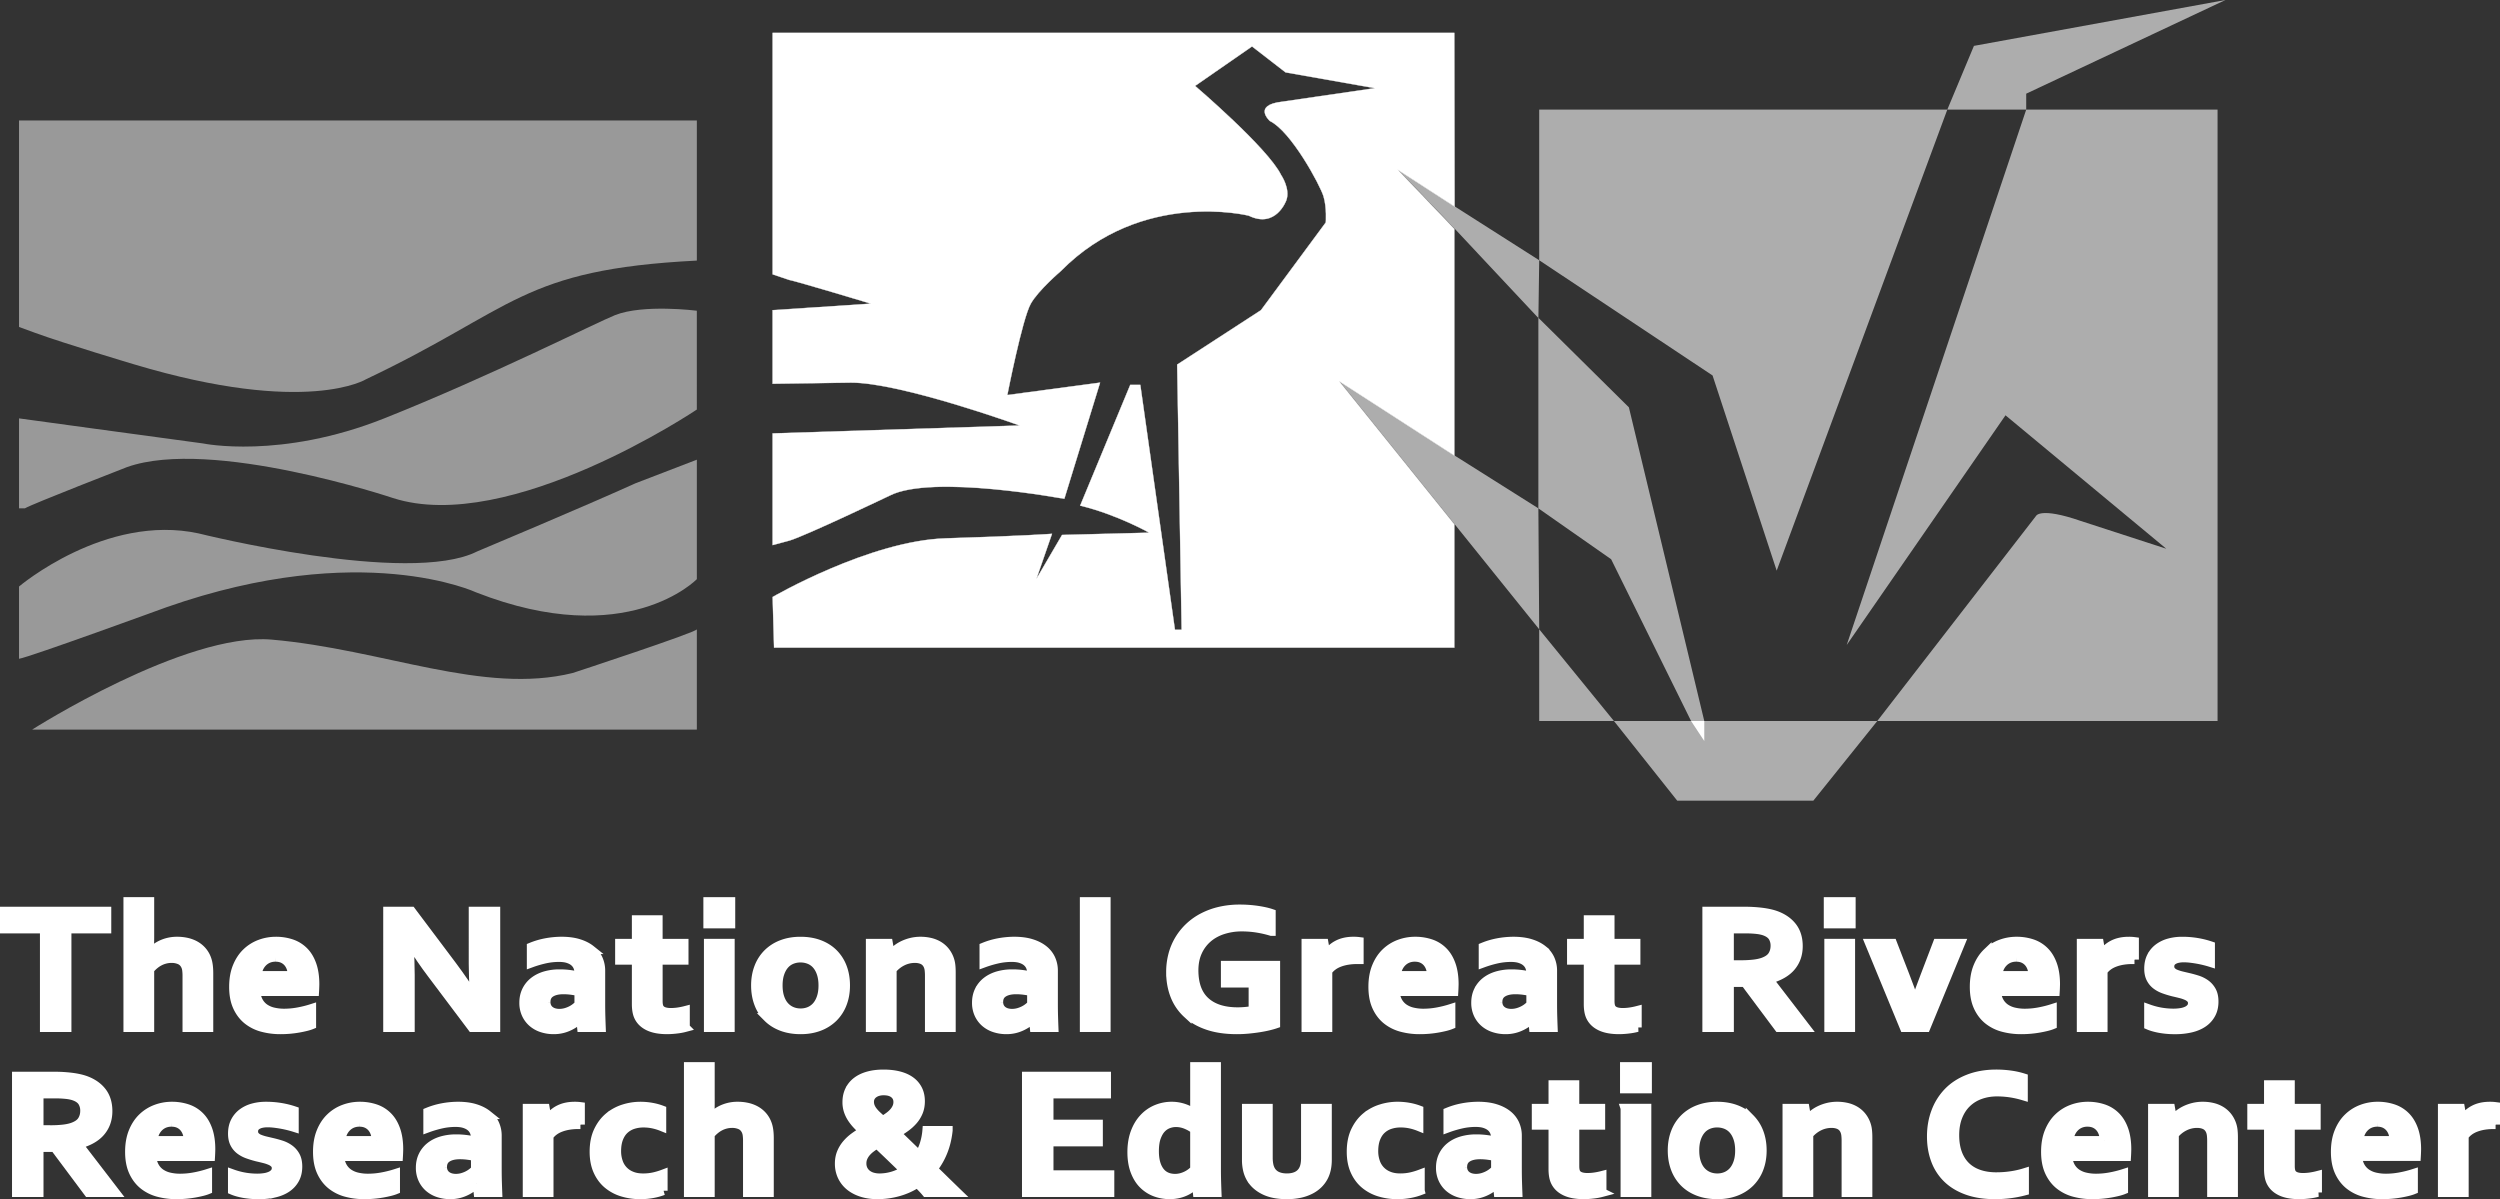 <svg id="Layer_5" data-name="Layer 5" xmlns="http://www.w3.org/2000/svg" viewBox="0 0 7636.62 3663.03"><rect x="0" y="0" width="7636.62" height="3663.03" fill="#333333" stroke="none"/><defs><style>.cls-1,.cls-2,.cls-3,.cls-4,.cls-6{fill:#fff;}.cls-1{opacity:0.5;}.cls-2,.cls-6{stroke:#fff;}.cls-3{opacity:0.6;}.cls-5{fill:#8e9179;stroke:#231f20;}.cls-6{stroke-width:27px;}</style></defs><title>NGRREClogoWhite</title><path class="cls-1" d="M44.61,998.73V368H2115.1V796c-537.7,27.24-555.86,146.92-1009.53,362,0,0-180.26,113.51-709.65-45.11,0,0-215.95-64.42-302.22-96.17C67.4,1007.06,44.61,998.73,44.61,998.73Z" transform="translate(13.5)"/><path class="cls-1" d="M44.61,1278s425.26,58.26,562.24,76.59c0,0,236.5,49.56,553.32-76.59,321.6-128,649.63-293.36,705-315.36,86.48-34.34,249.89-13.51,249.89-13.51V1251s-572.43,385.1-928.15,270.31c0,0-554.79-185.85-812.13-94.61,0,0-290,112.63-312.36,126.14H44.61V1278Z" transform="translate(13.5)"/><path class="cls-1" d="M44.61,1791.62s263.95-224,548.86-162.18c0,0,641.6,160.46,850.37,55.1,0,0,322.55-135.26,483.84-208.27l187.41-72.08V1769.1s-212.72,220.87-673.8,40.55c0,0-349.2-164-946,45.14,0,0-419.45,153.08-450.69,157.59h0V1791.62Z" transform="translate(13.5)"/><path class="cls-1" d="M84.77,2228.62s467.58-298,731.81-274.81c342.13,30,646.48,169.4,919.41,101.92,0,0,379.1-124.44,379.1-133.45v306.35H84.77Z" transform="translate(13.5)"/><path class="cls-2" d="M2346.61,838V100.43h2082.3l0.76,530.47-174-112.82,173.23,181.12v692.37L4076.79,1164l352.11,437.53v376.75H2351l-4.35-154.65s297-172.32,529.11-179.21S3200,1630.62,3200,1630.62l-47.79,137.85,78.51-134.41,266.26-6.89s-98.26-55.46-210.91-82.7L3439,1175.7h30.72l105.82,748.19H3596l-13.65-810.22,256-166.2,198-268s3.41-44.8-6.83-79.27-99-199.12-163.85-230.53c0,0-54.62-48.63,37.55-59l283.33-41.36-273.09-48.25L3811,141.78,3637,262.41s222.62,189.82,262.85,272.26c0,0,29,42.23,15.71,77.61,0,0-31.45,87.13-114.7,46.46,0,0-326.59-81.85-573.49,168.87,0,0-69.12,59-92.17,99.95-26.17,46.52-71.69,279.16-71.69,279.16l283.33-37.91-109.23,355S2834.75,1448,2705,1513.44c0,0-259.43,124.07-307.22,137.85l-51.2,13.79V1323.89L3101,1299.77s-363.44-131.78-515.45-131l-239,3.45V947.46l300.4-19.9s-228.71-68.93-249.19-72.37Z" transform="translate(13.5)"/><polygon class="cls-3" points="4701.73 794.98 4701.73 334.8 5948.34 334.8 5427.13 1743.12 5231.29 1146.94 4701.73 794.98"/><polygon class="cls-3" points="4699.18 1552.85 4699.18 970.75 4975.68 1244.28 5205.98 2202.43 5734.43 2202.43 5539.07 2445.77 5123.3 2445.77 4930.01 2202.43 5165.64 2202.43 4921.45 1708.26 4699.18 1552.85"/><polygon class="cls-3" points="4701.73 1922.27 4701.73 2202.43 4930.01 2202.43 4701.73 1922.27"/><polygon class="cls-3" points="5948.34 334.8 6189.37 334.8 6189.37 286.13 6797.95 0 6029.69 140.13 5948.34 334.8"/><path class="cls-3" d="M6175.87,334.8h584.49V2202.43H5720.93L6206,1575.83s12.05-27.38,135.58,15.21l262.12,85.17L6112.6,1268.61l-485.06,701.58Z" transform="translate(13.5)"/><polyline class="cls-4" points="5165.64 2202.43 5205.98 2202.43 5205.98 2263.52 5165.64 2202.43"/><path class="cls-5" d="M4688.22,1922.27" transform="translate(13.5)"/><polygon class="cls-3" points="4699.27 971.59 4442.29 697.31 4269.06 516.45 4442.3 629.71 4701.73 794.98 4699.27 971.59"/><polygon class="cls-3" points="4701.73 1922.27 4442.29 1599.9 4090.18 1162.37 4442.29 1390.86 4699.18 1552.85 4701.73 1922.27"/><path class="cls-6" d="M191.18,3138.88H122V2837.75H0v-54.49H312.89v54.49H191.18v301.13Z" transform="translate(13.5)"/><path class="cls-6" d="M444,2859q0,19.93-.71,32.82a219.78,219.78,0,0,1-2.4,23.26H442a113,113,0,0,1,14.54-14.88,101.15,101.15,0,0,1,18.92-12.89,110,110,0,0,1,23.44-8.9,113.75,113.75,0,0,1,28.95-3.46,136.7,136.7,0,0,1,26.4,2.53,100.92,100.92,0,0,1,24,7.84,81.24,81.24,0,0,1,20.33,13.82,75.81,75.81,0,0,1,15.39,20.2,83.16,83.16,0,0,1,7.91,22.86q2.54,12.76,2.54,31.1v165.58H557.54V2981.8a137.59,137.59,0,0,0-1.13-19.53,43.26,43.26,0,0,0-4-13.16q-5.93-11.69-16.94-16.48a62.53,62.53,0,0,0-25.13-4.78,80,80,0,0,0-36,8.77q-16.52,8.51-30.36,25v177.28H377.09V2754H444v105Z" transform="translate(13.5)"/><path class="cls-6" d="M855,3094.76a234.81,234.81,0,0,0,40.66-3.72,330.13,330.13,0,0,0,42.92-10.63v50.23q-13,5.32-39.82,10.1a316.4,316.4,0,0,1-55.63,4.78,211.33,211.33,0,0,1-55.21-7,122.63,122.63,0,0,1-45.61-22.72q-19.48-15.68-30.92-40.66T700,3014.5q0-35.08,10.73-61.4t28.8-43.59a119.34,119.34,0,0,1,41.37-25.91A137.47,137.47,0,0,1,829,2875a147.92,147.92,0,0,1,47.87,7.44,96.9,96.9,0,0,1,37.84,23.39q16,15.95,24.85,41.06t8.9,59.4q-0.28,13.29-.85,22.59H768.3q1.41,17.81,8.47,30.43a59.67,59.67,0,0,0,18.5,20.46A78.45,78.45,0,0,0,822,3091.17,144.06,144.06,0,0,0,855,3094.76Zm-26.83-170.63a55.19,55.19,0,0,0-22.59,4.38,52.88,52.88,0,0,0-17.08,12,57.88,57.88,0,0,0-11.44,17.67,81.1,81.1,0,0,0-5.65,21.53H879a70,70,0,0,0-3.25-21.53,51.92,51.92,0,0,0-9.6-17.67,45.06,45.06,0,0,0-15.81-12Q840.87,2924.13,828.17,2924.13Z" transform="translate(13.5)"/><path class="cls-6" d="M1367.45,2948.58q40.66,54.49,66.08,96.75h1.69q-3.39-69.37-3.39-101V2783.27H1501v355.62h-72.57l-123.12-163.72q-32.48-42.52-67.21-98.6h-1.69q3.39,65.38,3.39,101.26v161.06h-69.19V2783.27h72.58Z" transform="translate(13.5)"/><path class="cls-6" d="M1760.07,3111.51h-1.13a125.44,125.44,0,0,1-13.56,11.43,128.5,128.5,0,0,1-18.07,11,109.61,109.61,0,0,1-22.59,8.37,107.68,107.68,0,0,1-26.83,3.19,113.33,113.33,0,0,1-36.43-5.71,83.42,83.42,0,0,1-29.09-16.48,76.46,76.46,0,0,1-19.06-26,81.83,81.83,0,0,1-6.92-34.15q0-20.73,8-37.21A80.07,80.07,0,0,1,1616.9,2998q14.4-11.42,34.45-17.41a154.68,154.68,0,0,1,44.34-6,233.94,233.94,0,0,1,32.76,2.13,242.83,242.83,0,0,1,26.26,5v-10.37a47.79,47.79,0,0,0-3.25-17.41,39,39,0,0,0-10.45-14.88q-7.2-6.51-18.78-10.37t-28.24-3.85a198.36,198.36,0,0,0-40.66,4.25,334.79,334.79,0,0,0-44.05,12.76v-49.17a230.06,230.06,0,0,1,43.77-13,268.14,268.14,0,0,1,48.57-4.78q29.93,0,52.38,6.91t37.56,19a77.38,77.38,0,0,1,22.59,28.57,85.81,85.81,0,0,1,7.48,35.88v97q0,25.51.56,43.85t1.13,32.69H1762.9Zm-5.37-82.39q-9.6-2.12-22-3.85a182.53,182.53,0,0,0-25.13-1.73q-24.57,0-38.83,9.17t-14.26,28a33.83,33.83,0,0,0,3.25,15.28,30.61,30.61,0,0,0,8.75,10.76,38.06,38.06,0,0,0,12.85,6.38,55.42,55.42,0,0,0,15.53,2.13,71,71,0,0,0,19.2-2.53,91.09,91.09,0,0,0,16.66-6.38,81.23,81.23,0,0,0,13.7-8.64,93.1,93.1,0,0,0,10.31-9.3v-39.34Z" transform="translate(13.5)"/><path class="cls-6" d="M2080.12,3138.62a177.83,177.83,0,0,1-27,5,249.53,249.53,0,0,1-29.23,1.86q-34.46,0-56.34-10.5t-30.92-30.17q-6.5-14.08-6.5-38.27V2933.17h-51.11v-51.83h51.11v-72h66.93v72h79.07v51.83H1997.1v125.18q0,14.89,4.8,22.06,8.47,12.23,33.6,12.23a153.54,153.54,0,0,0,23-1.73,207.93,207.93,0,0,0,21.6-4.39v52.09Z" transform="translate(13.5)"/><path class="cls-6" d="M2148.56,2754h70.32v68.31h-70.32V2754Zm1.69,127.31h66.93v257.54h-66.93V2881.34Z" transform="translate(13.5)"/><path class="cls-6" d="M2569.42,3010.24q0,30.3-9.6,55.28a120.23,120.23,0,0,1-27.53,42.79,122.72,122.72,0,0,1-43.35,27.51q-25.42,9.7-56.76,9.7-32.19,0-57.75-9.7t-43.35-27.51a119.54,119.54,0,0,1-27.25-42.79q-9.47-25-9.46-55.28T2304,2955a120.18,120.18,0,0,1,27.53-42.79,122.78,122.78,0,0,1,43.35-27.51q25.42-9.7,56.76-9.7,32.19,0,57.75,9.7t43.35,27.51A119.66,119.66,0,0,1,2560,2955Q2569.42,2979.95,2569.42,3010.24Zm-69.19,0q0-20.46-5.08-36.15T2481,2947.78a57.19,57.19,0,0,0-21.74-15.95,71,71,0,0,0-27.67-5.32,69.24,69.24,0,0,0-27.25,5.32,57.4,57.4,0,0,0-21.6,15.95q-9,10.63-14.12,26.31t-5.08,36.15q0,20.47,5.08,36.15t14.26,26.18a60.49,60.49,0,0,0,21.74,15.95,68.43,68.43,0,0,0,27.53,5.45,67.46,67.46,0,0,0,27.39-5.45,59.58,59.58,0,0,0,21.46-15.95q9-10.5,14.12-26.18T2500.23,3010.24Z" transform="translate(13.5)"/><path class="cls-6" d="M2706.48,2917.22h1.13a96.73,96.73,0,0,1,15-15.68,103.46,103.46,0,0,1,20.61-13.55,126.19,126.19,0,0,1,25.56-9.44,119.47,119.47,0,0,1,29.79-3.59,129.75,129.75,0,0,1,28.95,3.19,89.78,89.78,0,0,1,25.56,10,76.75,76.75,0,0,1,20.47,17.54,82.42,82.42,0,0,1,17.79,43.59q1,9.7,1,22.46v167.18h-66.93V2981.54a160.34,160.34,0,0,0-.85-17.81,49.8,49.8,0,0,0-3.11-13q-5.08-12.22-15.39-17.54t-25-5.32a85.24,85.24,0,0,0-37.42,8.64,95.39,95.39,0,0,0-31.77,25.12v177.28h-66.93V2881.34h55.35Z" transform="translate(13.5)"/><path class="cls-6" d="M3142.87,3111.51h-1.13a125.44,125.44,0,0,1-13.56,11.43,128.5,128.5,0,0,1-18.07,11,109.61,109.61,0,0,1-22.59,8.37,107.68,107.68,0,0,1-26.83,3.19,113.33,113.33,0,0,1-36.43-5.71,83.42,83.42,0,0,1-29.09-16.48,76.46,76.46,0,0,1-19.06-26,81.83,81.83,0,0,1-6.92-34.15q0-20.73,8-37.21A80.07,80.07,0,0,1,2999.7,2998q14.4-11.42,34.45-17.41a154.68,154.68,0,0,1,44.34-6,233.94,233.94,0,0,1,32.76,2.13,242.83,242.83,0,0,1,26.26,5v-10.37a47.79,47.79,0,0,0-3.25-17.41,39,39,0,0,0-10.45-14.88q-7.2-6.51-18.78-10.37t-28.24-3.85a198.36,198.36,0,0,0-40.66,4.25,334.79,334.79,0,0,0-44.05,12.76v-49.17a230.06,230.06,0,0,1,43.77-13,268.14,268.14,0,0,1,48.57-4.78q29.93,0,52.38,6.91t37.56,19a77.38,77.38,0,0,1,22.59,28.57,85.81,85.81,0,0,1,7.48,35.88v97q0,25.51.56,43.85t1.13,32.69h-60.43Zm-5.37-82.39q-9.6-2.12-22-3.85a182.53,182.53,0,0,0-25.13-1.73q-24.57,0-38.83,9.17t-14.26,28a33.83,33.83,0,0,0,3.25,15.28,30.61,30.61,0,0,0,8.75,10.76,38.06,38.06,0,0,0,12.85,6.38,55.42,55.42,0,0,0,15.53,2.13,71,71,0,0,0,19.2-2.53,91.09,91.09,0,0,0,16.66-6.38,81.23,81.23,0,0,0,13.7-8.64,93.1,93.1,0,0,0,10.31-9.3v-39.34Z" transform="translate(13.5)"/><path class="cls-6" d="M3298.57,3138.88V2754h66.93v384.85h-66.93Z" transform="translate(13.5)"/><path class="cls-6" d="M3814.13,3003.07h-84.72v-54.49h153.9V3128q-8.47,2.93-21.6,6.11t-29.37,5.71q-16.24,2.52-33.46,4.12t-34.17,1.59q-50.83,0-88.81-12.89t-63.26-36.28a147.92,147.92,0,0,1-37.84-55.68q-12.57-32.29-12.57-71.36a205.65,205.65,0,0,1,6.64-52.76,178.1,178.1,0,0,1,19.48-46.51,180.5,180.5,0,0,1,31.2-38.67,185.09,185.09,0,0,1,41.94-29.5,219.51,219.51,0,0,1,51.68-18.74,266.67,266.67,0,0,1,60.29-6.51,366,366,0,0,1,54.22,3.85q25.69,3.86,42.08,9.44v55.28a325.61,325.61,0,0,0-44.48-10.1,297.86,297.86,0,0,0-45.32-3.46,187,187,0,0,0-57.61,8.64q-26.83,8.64-46.45,25.52a119.55,119.55,0,0,0-30.92,41.59q-11.3,24.72-11.3,57.14,0.28,63,35,94.49t98.56,31.5q11.86,0,24.57-1.2t22.31-3.06v-83.19Z" transform="translate(13.5)"/><path class="cls-6" d="M4138.41,2931.31h-5.65q-30.78,0-54.08,8.64t-36,26.45v172.49h-66.93V2881.34h55.35l6.21,35.88h1.13a84.47,84.47,0,0,1,32.62-31q20.76-11.29,49.84-11.3a124.65,124.65,0,0,1,17.51,1.06v55.28Z" transform="translate(13.5)"/><path class="cls-6" d="M4335.05,3094.76a234.8,234.8,0,0,0,40.66-3.72,330.11,330.11,0,0,0,42.92-10.63v50.23q-13,5.32-39.82,10.1a316.4,316.4,0,0,1-55.63,4.78,211.33,211.33,0,0,1-55.21-7,122.63,122.63,0,0,1-45.61-22.72q-19.49-15.68-30.92-40.66T4180,3014.5q0-35.08,10.73-61.4t28.8-43.59a119.33,119.33,0,0,1,41.37-25.91,137.47,137.47,0,0,1,48.15-8.64,147.92,147.92,0,0,1,47.87,7.44,96.9,96.9,0,0,1,37.84,23.39q16,15.95,24.85,41.06t8.9,59.4q-0.28,13.29-.85,22.59H4248.36q1.41,17.81,8.47,30.43a59.67,59.67,0,0,0,18.5,20.46,78.46,78.46,0,0,0,26.69,11.43A144.06,144.06,0,0,0,4335.05,3094.76Zm-26.83-170.63a55.2,55.2,0,0,0-22.59,4.38,52.88,52.88,0,0,0-17.08,12,57.9,57.9,0,0,0-11.44,17.67,81.06,81.06,0,0,0-5.65,21.53h107.59a70,70,0,0,0-3.25-21.53,51.92,51.92,0,0,0-9.6-17.67,45.06,45.06,0,0,0-15.81-12Q4320.93,2924.13,4308.23,2924.13Z" transform="translate(13.5)"/><path class="cls-6" d="M4667.81,3111.51h-1.13a125.34,125.34,0,0,1-13.55,11.43,128.5,128.5,0,0,1-18.07,11,109.62,109.62,0,0,1-22.59,8.37,107.69,107.69,0,0,1-26.83,3.19,113.32,113.32,0,0,1-36.43-5.71,83.42,83.42,0,0,1-29.09-16.48,76.46,76.46,0,0,1-19.06-26,81.83,81.83,0,0,1-6.92-34.15q0-20.73,8-37.21a80.07,80.07,0,0,1,22.45-27.91q14.4-11.42,34.45-17.41a154.67,154.67,0,0,1,44.33-6,233.94,233.94,0,0,1,32.76,2.13,242.83,242.83,0,0,1,26.26,5v-10.37a47.79,47.79,0,0,0-3.25-17.41,39,39,0,0,0-10.45-14.88q-7.2-6.51-18.78-10.37t-28.24-3.85a198.35,198.35,0,0,0-40.66,4.25,334.81,334.81,0,0,0-44.05,12.76v-49.17a230.06,230.06,0,0,1,43.77-13,268.14,268.14,0,0,1,48.57-4.78q29.93,0,52.38,6.91t37.56,19a77.37,77.37,0,0,1,22.59,28.57,85.8,85.8,0,0,1,7.48,35.88v97q0,25.51.56,43.85t1.13,32.69h-60.43Zm-5.37-82.39q-9.6-2.12-22-3.85a182.55,182.55,0,0,0-25.13-1.73q-24.57,0-38.83,9.17t-14.26,28a33.82,33.82,0,0,0,3.25,15.28,30.61,30.61,0,0,0,8.75,10.76,38.06,38.06,0,0,0,12.85,6.38,55.43,55.43,0,0,0,15.53,2.13,71,71,0,0,0,19.2-2.53,91.07,91.07,0,0,0,16.66-6.38,81.26,81.26,0,0,0,13.7-8.64,93.15,93.15,0,0,0,10.31-9.3v-39.34Z" transform="translate(13.5)"/><path class="cls-6" d="M4987.86,3138.62a177.85,177.85,0,0,1-27,5,249.53,249.53,0,0,1-29.23,1.86q-34.46,0-56.34-10.5t-30.92-30.17q-6.5-14.08-6.5-38.27V2933.17h-51.11v-51.83h51.11v-72h66.93v72h79.07v51.83h-79.07v125.18q0,14.89,4.8,22.06,8.47,12.23,33.6,12.23a153.54,153.54,0,0,0,23-1.73,207.9,207.9,0,0,0,21.6-4.39v52.09Z" transform="translate(13.5)"/><path class="cls-6" d="M5479.7,2890.11q0,37.21-21.89,63.12t-67.63,38.41v1.06l112.39,146.18h-83l-102.79-137.67h-47.44v137.67h-69.19V2783.27h114.93a431.61,431.61,0,0,1,53.09,3.06q24.57,3.06,42.08,9.17,33.32,12,51.4,35.48T5479.7,2890.11Zm-176.21,56.61a343.37,343.37,0,0,0,40.24-2q16.52-2,27.82-6,20.9-7.44,28.95-20.33t8-29.63a49.93,49.93,0,0,0-6.35-25.38q-6.35-11-21.6-17.41-9.89-4.25-24.85-6.25a287.27,287.27,0,0,0-37-2h-49.42v109h34.17Z" transform="translate(13.5)"/><path class="cls-6" d="M5571,2754h70.32v68.31H5571V2754Zm1.69,127.31h66.93v257.54H5572.7V2881.34Z" transform="translate(13.5)"/><path class="cls-6" d="M5975.49,2881.34l-105.9,257.54h-66.36l-106.18-257.54h70.6l38.12,98.34q16.37,41.46,29.93,82.92h1.13q11.86-35.88,29.37-81.33l38.12-99.93h71.16Z" transform="translate(13.5)"/><path class="cls-6" d="M6172.13,3094.76a234.8,234.8,0,0,0,40.66-3.72,330.11,330.11,0,0,0,42.92-10.63v50.23q-13,5.32-39.82,10.1a316.4,316.4,0,0,1-55.63,4.78,211.33,211.33,0,0,1-55.21-7,122.63,122.63,0,0,1-45.61-22.72q-19.49-15.68-30.92-40.66t-11.44-60.6q0-35.08,10.73-61.4t28.8-43.59A119.33,119.33,0,0,1,6098,2883.6a137.47,137.47,0,0,1,48.15-8.64,147.92,147.92,0,0,1,47.87,7.44,96.9,96.9,0,0,1,37.84,23.39q16,15.95,24.85,41.06t8.9,59.4q-0.28,13.29-.85,22.59H6085.44q1.41,17.81,8.47,30.43a59.67,59.67,0,0,0,18.5,20.46,78.46,78.46,0,0,0,26.69,11.43A144.06,144.06,0,0,0,6172.13,3094.76Zm-26.83-170.63a55.2,55.2,0,0,0-22.59,4.38,52.88,52.88,0,0,0-17.08,12,57.9,57.9,0,0,0-11.44,17.67,81.06,81.06,0,0,0-5.65,21.53h107.59a70,70,0,0,0-3.25-21.53,51.92,51.92,0,0,0-9.6-17.67,45.06,45.06,0,0,0-15.81-12Q6158,2924.13,6145.31,2924.13Z" transform="translate(13.5)"/><path class="cls-6" d="M6506.58,2931.31h-5.65q-30.78,0-54.08,8.64t-36,26.45v172.49h-66.93V2881.34h55.35l6.21,35.88h1.13a84.47,84.47,0,0,1,32.62-31Q6460,2875,6489.07,2875a124.65,124.65,0,0,1,17.51,1.06v55.28Z" transform="translate(13.5)"/><path class="cls-6" d="M6683.46,3064.2a19.15,19.15,0,0,0-4.94-13.55,39.05,39.05,0,0,0-13.13-8.9,119.46,119.46,0,0,0-18.78-6.25q-10.59-2.65-22.17-5.32a294.53,294.53,0,0,1-28.24-8.64,87.3,87.3,0,0,1-23.86-12.89,57.65,57.65,0,0,1-16.38-20.07q-6.08-12.09-6.07-29.63,0-21.53,8.19-37.34a75.12,75.12,0,0,1,22.17-26.18,96.68,96.68,0,0,1,32.48-15.42,148,148,0,0,1,39.11-5,274,274,0,0,1,47.16,3.85,262,262,0,0,1,39.82,10v51.3q-9.32-2.92-19.63-5.45t-20.9-4.39q-10.59-1.86-21-3.06a174.09,174.09,0,0,0-19.77-1.2,81.05,81.05,0,0,0-20,2.13,40.7,40.7,0,0,0-13.27,5.71,21.26,21.26,0,0,0-9.6,17.94q0,8.77,4.94,14.35a35,35,0,0,0,13.7,9,132,132,0,0,0,18.36,5.71l18.64,4.39q14.12,3.19,28.24,7.71a90.73,90.73,0,0,1,25.42,12.63,63.63,63.63,0,0,1,18.5,21q7.2,12.9,7.2,32.82,0,21.8-8.75,38a76.47,76.47,0,0,1-24.43,27q-15.67,10.77-37.56,15.95a209,209,0,0,1-48.15,5.18,257.56,257.56,0,0,1-46.74-3.85q-20.76-3.86-34.31-9.7v-50.76a225,225,0,0,0,40.67,10.5,235.44,235.44,0,0,0,34.73,2.79,145.63,145.63,0,0,0,23.16-1.73,67.61,67.61,0,0,0,18.5-5.45,34.07,34.07,0,0,0,12.28-9.44A21.4,21.4,0,0,0,6683.46,3064.2Z" transform="translate(13.5)"/><path class="cls-6" d="M316.28,3394.11q0,37.21-21.89,63.12t-67.63,38.41v1.06l112.39,146.18h-83L153.34,3505.21H105.9v137.67H36.71V3287.27H151.65a431.63,431.63,0,0,1,53.09,3.06q24.57,3.06,42.08,9.17,33.32,12,51.4,35.48T316.28,3394.11Zm-176.21,56.61a343.37,343.37,0,0,0,40.24-2q16.52-2,27.82-6,20.89-7.44,28.95-20.33t8-29.63a49.94,49.94,0,0,0-6.35-25.38q-6.35-11-21.6-17.41-9.89-4.25-24.85-6.25a287.28,287.28,0,0,0-37-2H105.9v109h34.17Z" transform="translate(13.5)"/><path class="cls-6" d="M537.21,3598.76a234.81,234.81,0,0,0,40.66-3.72,330.13,330.13,0,0,0,42.92-10.63v50.23q-13,5.32-39.82,10.1a316.4,316.4,0,0,1-55.63,4.78,211.33,211.33,0,0,1-55.21-7,122.63,122.63,0,0,1-45.61-22.72q-19.48-15.68-30.92-40.66t-11.44-60.6q0-35.08,10.73-61.4t28.8-43.59a119.34,119.34,0,0,1,41.37-25.91,137.47,137.47,0,0,1,48.15-8.64,147.92,147.92,0,0,1,47.87,7.44,96.9,96.9,0,0,1,37.84,23.39q16,15.95,24.85,41.06t8.9,59.4q-0.28,13.29-.85,22.59H450.51q1.41,17.81,8.47,30.43a59.67,59.67,0,0,0,18.5,20.46,78.45,78.45,0,0,0,26.69,11.43A144.06,144.06,0,0,0,537.21,3598.76Zm-26.83-170.63a55.19,55.19,0,0,0-22.59,4.38,52.88,52.88,0,0,0-17.08,12,57.88,57.88,0,0,0-11.44,17.67,81.1,81.1,0,0,0-5.65,21.53H561.21a70,70,0,0,0-3.25-21.53,51.92,51.92,0,0,0-9.6-17.67,45.06,45.06,0,0,0-15.81-12Q523.08,3428.13,510.38,3428.13Z" transform="translate(13.5)"/><path class="cls-6" d="M830.15,3568.2a19.14,19.14,0,0,0-4.94-13.55,39,39,0,0,0-13.13-8.9,119.51,119.51,0,0,0-18.78-6.25q-10.59-2.65-22.17-5.32a294.55,294.55,0,0,1-28.24-8.64A87.3,87.3,0,0,1,719,3512.65a57.65,57.65,0,0,1-16.38-20.07q-6.08-12.09-6.07-29.63,0-21.53,8.19-37.34a75.12,75.12,0,0,1,22.17-26.18A96.67,96.67,0,0,1,759.41,3384a148,148,0,0,1,39.11-5,274,274,0,0,1,47.16,3.85,262,262,0,0,1,39.82,10v51.3q-9.32-2.92-19.63-5.45t-20.9-4.39q-10.59-1.86-21-3.06a174.1,174.1,0,0,0-19.77-1.2,81,81,0,0,0-20,2.13,40.69,40.69,0,0,0-13.27,5.71,21.26,21.26,0,0,0-9.6,17.94q0,8.77,4.94,14.35a35,35,0,0,0,13.7,9,132,132,0,0,0,18.36,5.71l18.64,4.39q14.12,3.19,28.24,7.71a90.76,90.76,0,0,1,25.42,12.63,63.64,63.64,0,0,1,18.5,21q7.2,12.9,7.2,32.82,0,21.8-8.75,38a76.47,76.47,0,0,1-24.43,27q-15.67,10.77-37.56,15.95a209,209,0,0,1-48.15,5.18,257.57,257.57,0,0,1-46.74-3.85q-20.76-3.86-34.31-9.7v-50.76a225,225,0,0,0,40.66,10.5,235.45,235.45,0,0,0,34.73,2.79,145.63,145.63,0,0,0,23.16-1.73,67.62,67.62,0,0,0,18.5-5.45,34.07,34.07,0,0,0,12.28-9.44A21.41,21.41,0,0,0,830.15,3568.2Z" transform="translate(13.5)"/><path class="cls-6" d="M1111.22,3598.76a234.81,234.81,0,0,0,40.66-3.72,330.13,330.13,0,0,0,42.92-10.63v50.23q-13,5.32-39.82,10.1a316.4,316.4,0,0,1-55.63,4.78,211.33,211.33,0,0,1-55.21-7,122.63,122.63,0,0,1-45.61-22.72q-19.48-15.68-30.92-40.66t-11.44-60.6q0-35.08,10.73-61.4t28.8-43.59a119.34,119.34,0,0,1,41.37-25.91,137.47,137.47,0,0,1,48.15-8.64,147.92,147.92,0,0,1,47.87,7.44,96.9,96.9,0,0,1,37.84,23.39q16,15.95,24.85,41.06t8.9,59.4q-0.28,13.29-.85,22.59H1024.53q1.41,17.81,8.47,30.43a59.67,59.67,0,0,0,18.5,20.46,78.45,78.45,0,0,0,26.69,11.43A144.06,144.06,0,0,0,1111.22,3598.76Zm-26.83-170.63a55.19,55.19,0,0,0-22.59,4.38,52.88,52.88,0,0,0-17.08,12,57.88,57.88,0,0,0-11.44,17.67,81.1,81.1,0,0,0-5.65,21.53h107.59a70,70,0,0,0-3.25-21.53,51.92,51.92,0,0,0-9.6-17.67,45.06,45.06,0,0,0-15.81-12Q1097.1,3428.13,1084.4,3428.13Z" transform="translate(13.5)"/><path class="cls-6" d="M1444,3615.51h-1.13a125.44,125.44,0,0,1-13.56,11.43,128.5,128.5,0,0,1-18.07,11,109.61,109.61,0,0,1-22.59,8.37,107.68,107.68,0,0,1-26.83,3.19,113.33,113.33,0,0,1-36.43-5.71,83.42,83.42,0,0,1-29.09-16.48,76.46,76.46,0,0,1-19.06-26,81.83,81.83,0,0,1-6.92-34.15q0-20.73,8-37.21a80.07,80.07,0,0,1,22.45-27.91q14.4-11.42,34.45-17.41a154.68,154.68,0,0,1,44.34-6,233.94,233.94,0,0,1,32.76,2.13,242.83,242.83,0,0,1,26.26,5v-10.37a47.79,47.79,0,0,0-3.25-17.41,39,39,0,0,0-10.45-14.88q-7.2-6.51-18.78-10.37t-28.24-3.85a198.36,198.36,0,0,0-40.66,4.25,334.79,334.79,0,0,0-44.05,12.76v-49.17a230.06,230.06,0,0,1,43.77-13,268.14,268.14,0,0,1,48.57-4.78q29.93,0,52.38,6.91t37.56,19a77.38,77.38,0,0,1,22.59,28.57,85.81,85.81,0,0,1,7.48,35.88v97q0,25.51.56,43.85t1.13,32.69H1446.8Zm-5.37-82.39q-9.6-2.12-22-3.85a182.53,182.53,0,0,0-25.13-1.73q-24.57,0-38.83,9.17t-14.26,28a33.83,33.83,0,0,0,3.25,15.28,30.61,30.61,0,0,0,8.75,10.76,38.06,38.06,0,0,0,12.85,6.38,55.42,55.42,0,0,0,15.53,2.13,71,71,0,0,0,19.2-2.53,91.09,91.09,0,0,0,16.66-6.38,81.23,81.23,0,0,0,13.7-8.64,93.1,93.1,0,0,0,10.31-9.3v-39.34Z" transform="translate(13.5)"/><path class="cls-6" d="M1759.51,3435.31h-5.65q-30.78,0-54.08,8.64t-36,26.45v172.49h-66.93V3385.34h55.35l6.21,35.88h1.13a84.46,84.46,0,0,1,32.62-31Q1712.91,3379,1742,3379a124.65,124.65,0,0,1,17.51,1.06v55.28Z" transform="translate(13.5)"/><path class="cls-6" d="M2012.35,3637.3a177.23,177.23,0,0,1-31.06,8.64,201.43,201.43,0,0,1-38.69,3.59,185.85,185.85,0,0,1-55.35-8,127.05,127.05,0,0,1-44.9-24.19q-19.21-16.21-30.22-41.06t-11-58.07q0-37.21,12.71-63.79t32.9-43.19a132.8,132.8,0,0,1,45.47-24.45A167.66,167.66,0,0,1,1942,3379a198.79,198.79,0,0,1,35.3,3.06,170.28,170.28,0,0,1,30.78,8.37v51.3a162.22,162.22,0,0,0-26.4-8.11,140.83,140.83,0,0,0-30.08-3.06,101.41,101.41,0,0,0-30.78,4.65,70.42,70.42,0,0,0-26,14.75q-11.3,10.1-17.93,26.71t-6.64,40a99.21,99.21,0,0,0,5.08,32,68.09,68.09,0,0,0,39.68,42.79q15.1,6.52,35.72,6.51a148.34,148.34,0,0,0,33.32-3.46,215.52,215.52,0,0,0,28.24-8.5v51.3Z" transform="translate(13.5)"/><path class="cls-6" d="M2156.18,3363q0,19.93-.71,32.82a219.78,219.78,0,0,1-2.4,23.26h1.13a113,113,0,0,1,14.54-14.88,101.15,101.15,0,0,1,18.92-12.89,110,110,0,0,1,23.44-8.9,113.75,113.75,0,0,1,28.95-3.46,136.7,136.7,0,0,1,26.4,2.53,100.92,100.92,0,0,1,24,7.84,81.24,81.24,0,0,1,20.33,13.82,75.81,75.81,0,0,1,15.39,20.2,83.16,83.16,0,0,1,7.91,22.86q2.54,12.76,2.54,31.1v165.58H2269.7V3485.8a137.59,137.59,0,0,0-1.13-19.53,43.26,43.26,0,0,0-4-13.16q-5.93-11.69-16.94-16.48a62.53,62.53,0,0,0-25.13-4.78,80,80,0,0,0-36,8.77q-16.52,8.51-30.36,25v177.28h-66.93V3258h66.93v105Z" transform="translate(13.5)"/><path class="cls-6" d="M2883,3453.11q-4,36.42-16,65.65a215.23,215.23,0,0,1-30.07,52.09q14.4,13.82,27.11,26.31t22.73,22.19q10,9.7,16.38,15.95t7.77,7.58h-95.45q-4.81-5.84-10.73-12.09t-15.81-16.35a209,209,0,0,1-58.74,26.45,238.22,238.22,0,0,1-63.54,8.64q-26,0-47.44-6.78t-36.71-19.14a86.07,86.07,0,0,1-23.72-30,89.51,89.51,0,0,1-8.47-39.2q0-18.34,6.07-33.09a99.31,99.31,0,0,1,16.24-26.71,135.62,135.62,0,0,1,23.44-21.66,296,296,0,0,1,27.67-17.94q-10.74-9.83-19.91-19.67a141.16,141.16,0,0,1-16-20.46,96.88,96.88,0,0,1-10.59-22.46,83.15,83.15,0,0,1-3.81-25.65q0-20.2,7.63-36.15a74.74,74.74,0,0,1,22-27.11q14.4-11.16,35.16-17t47-5.85q26.26,0,47.16,5.32t35.44,15.81a72.11,72.11,0,0,1,22.45,26q7.9,15.55,7.91,36,0,18.08-5.93,32.56a93.72,93.72,0,0,1-16.1,26.18,137.09,137.09,0,0,1-23.44,21.26q-13.28,9.57-27.67,18.07,13.83,13.29,31.63,30.56t37.56,36.41a161.77,161.77,0,0,0,15.39-34.29,189.15,189.15,0,0,0,8-41.46H2883ZM2672.87,3598a142.44,142.44,0,0,0,39.11-5.58,135.12,135.12,0,0,0,37.42-17.28l-21.74-21-21.74-21q-10.74-10.37-21-20.07t-19.34-18.47a198.61,198.61,0,0,0-18.36,12.23,89.15,89.15,0,0,0-14.54,13.55,60.9,60.9,0,0,0-9.6,15.42,44.69,44.69,0,0,0-3.53,17.81,41.9,41.9,0,0,0,4.24,19.4,40.92,40.92,0,0,0,11.44,13.82,49.65,49.65,0,0,0,16.94,8.37A75.05,75.05,0,0,0,2672.87,3598Zm-30.22-232.56a40.7,40.7,0,0,0,2.68,14.88,55.14,55.14,0,0,0,7.91,13.69,111,111,0,0,0,12.71,13.69q7.48,6.92,16.8,15.15,9.88-5.84,18.36-12a91.89,91.89,0,0,0,14.68-13,57.22,57.22,0,0,0,9.74-14.75,40.65,40.65,0,0,0,3.53-16.88q0-15.41-11.3-24.72t-31.91-9.3a59,59,0,0,0-18.5,2.66,41.82,41.82,0,0,0-13.56,7.18,30.2,30.2,0,0,0-8.33,10.5A29.8,29.8,0,0,0,2642.66,3365.41Z" transform="translate(13.5)"/><path class="cls-6" d="M3191,3588.4h185.81v54.49h-255V3287.27h244.83v54.49H3191v92h150.8v54.49H3191v100.2Z" transform="translate(13.5)"/><path class="cls-6" d="M3443.81,3519.29q0-33.75,9.88-60.2t27-44.38a111.09,111.09,0,0,1,39.11-26.84,121,121,0,0,1,45.75-8.9,113.14,113.14,0,0,1,20.9,1.86,118.62,118.62,0,0,1,18.64,5,135.4,135.4,0,0,1,16.38,7.18q7.62,4,14.12,8.24h0.56q-0.28-5.31-.42-15t-0.14-21.13V3258h66.93v308.31q0,25.51.56,43.85t1.13,32.69h-60.43l-2.82-27.37h-1.13a102.88,102.88,0,0,1-14.26,13,97.66,97.66,0,0,1-18.36,11,107.33,107.33,0,0,1-22,7.31,121,121,0,0,1-26.12,2.66,124.33,124.33,0,0,1-42.78-7.44,104,104,0,0,1-36.71-23q-16.24-15.55-26-40.67T3443.81,3519.29Zm131.88,80a72,72,0,0,0,18.78-2.39,87.93,87.93,0,0,0,16.8-6.38,82.8,82.8,0,0,0,14-8.77,93.09,93.09,0,0,0,10.31-9.3V3450.19a115.44,115.44,0,0,0-26.54-15,81.59,81.59,0,0,0-31.06-6,66.43,66.43,0,0,0-21.89,4,54.53,54.53,0,0,0-20.9,13.55q-9.46,9.57-15.81,26.58t-6.35,43.32q0,38.81,16,60.6T3575.69,3599.29Z" transform="translate(13.5)"/><path class="cls-6" d="M3917.48,3649.53q-41.23,0-68.34-13.16t-40.95-35.48a91.77,91.77,0,0,1-10.87-26.31,133.5,133.5,0,0,1-3.53-31.89V3385.34h66.93V3536a110.87,110.87,0,0,0,2,22.46,55.61,55.61,0,0,0,5.93,16.35,41.84,41.84,0,0,0,19.2,17.41q12.42,5.72,29.65,5.71,18.07,0,30.92-6.38a42,42,0,0,0,19.34-19.4q6.5-12.49,6.5-34.82v-152h66.93v157.34q0,31.36-11.58,52.89a88.61,88.61,0,0,1-16.8,22.19,98.15,98.15,0,0,1-24.29,17,133.26,133.26,0,0,1-31.63,10.9A185.35,185.35,0,0,1,3917.48,3649.53Z" transform="translate(13.5)"/><path class="cls-6" d="M4325.07,3637.3a177.23,177.23,0,0,1-31.06,8.64,201.44,201.44,0,0,1-38.69,3.59,185.85,185.85,0,0,1-55.35-8,127.06,127.06,0,0,1-44.9-24.19q-19.21-16.21-30.22-41.06t-11-58.07q0-37.21,12.71-63.79t32.9-43.19a132.79,132.79,0,0,1,45.46-24.45,167.66,167.66,0,0,1,49.84-7.84,198.79,198.79,0,0,1,35.3,3.06,170.28,170.28,0,0,1,30.78,8.37v51.3a162.24,162.24,0,0,0-26.4-8.11,140.82,140.82,0,0,0-30.08-3.06,101.41,101.41,0,0,0-30.78,4.65,70.42,70.42,0,0,0-26,14.75q-11.3,10.1-17.93,26.71t-6.64,40a99.21,99.21,0,0,0,5.08,32,68.1,68.1,0,0,0,39.68,42.79q15.1,6.52,35.72,6.51a148.35,148.35,0,0,0,33.32-3.46,215.5,215.5,0,0,0,28.24-8.5v51.3Z" transform="translate(13.5)"/><path class="cls-6" d="M4560.12,3615.51H4559a125.34,125.34,0,0,1-13.55,11.43,128.5,128.5,0,0,1-18.07,11,109.62,109.62,0,0,1-22.59,8.37,107.69,107.69,0,0,1-26.83,3.19,113.32,113.32,0,0,1-36.43-5.71,83.42,83.42,0,0,1-29.09-16.48,76.46,76.46,0,0,1-19.06-26,81.83,81.83,0,0,1-6.92-34.15q0-20.73,8-37.21a80.07,80.07,0,0,1,22.45-27.91q14.4-11.42,34.45-17.41a154.67,154.67,0,0,1,44.33-6,233.94,233.94,0,0,1,32.76,2.13,242.83,242.83,0,0,1,26.26,5v-10.37a47.79,47.79,0,0,0-3.25-17.41,39,39,0,0,0-10.45-14.88q-7.2-6.51-18.78-10.37t-28.24-3.85a198.35,198.35,0,0,0-40.66,4.25,334.81,334.81,0,0,0-44.05,12.76v-49.17a230.06,230.06,0,0,1,43.77-13,268.14,268.14,0,0,1,48.57-4.78q29.93,0,52.38,6.91t37.56,19a77.37,77.37,0,0,1,22.59,28.57,85.8,85.8,0,0,1,7.48,35.88v97q0,25.51.56,43.85t1.13,32.69h-60.43Zm-5.37-82.39q-9.6-2.12-22-3.85a182.55,182.55,0,0,0-25.13-1.73q-24.57,0-38.83,9.17t-14.26,28a33.82,33.82,0,0,0,3.25,15.28,30.61,30.61,0,0,0,8.75,10.76,38.06,38.06,0,0,0,12.85,6.38,55.43,55.43,0,0,0,15.53,2.13,71,71,0,0,0,19.2-2.53,91.07,91.07,0,0,0,16.66-6.38,81.26,81.26,0,0,0,13.7-8.64,93.15,93.15,0,0,0,10.31-9.3v-39.34Z" transform="translate(13.5)"/><path class="cls-6" d="M4880.17,3642.62a177.85,177.85,0,0,1-27,5,249.53,249.53,0,0,1-29.23,1.86q-34.46,0-56.34-10.5t-30.92-30.17q-6.5-14.08-6.5-38.27V3437.17H4679.1v-51.83h51.11v-72h66.93v72h79.07v51.83h-79.07v125.18q0,14.89,4.8,22.06,8.47,12.23,33.6,12.23a153.54,153.54,0,0,0,23-1.73,207.9,207.9,0,0,0,21.6-4.39v52.09Z" transform="translate(13.5)"/><path class="cls-6" d="M4948.6,3258h70.32v68.31H4948.6V3258Zm1.69,127.31h66.93v257.54H4950.3V3385.34Z" transform="translate(13.5)"/><path class="cls-6" d="M5369.47,3514.24q0,30.3-9.6,55.28a120.23,120.23,0,0,1-27.53,42.79,122.72,122.72,0,0,1-43.35,27.51q-25.42,9.7-56.76,9.7-32.19,0-57.75-9.7t-43.35-27.51a119.53,119.53,0,0,1-27.25-42.79q-9.46-25-9.46-55.28T5104,3459a120.19,120.19,0,0,1,27.53-42.79,122.78,122.78,0,0,1,43.35-27.51q25.42-9.7,56.76-9.7,32.19,0,57.75,9.7t43.35,27.51A119.66,119.66,0,0,1,5360,3459Q5369.46,3483.95,5369.47,3514.24Zm-69.19,0q0-20.46-5.08-36.15t-14.12-26.31a57.19,57.19,0,0,0-21.74-15.95,71,71,0,0,0-27.67-5.32,69.24,69.24,0,0,0-27.25,5.32,57.4,57.4,0,0,0-21.6,15.95q-9,10.63-14.12,26.31t-5.08,36.15q0,20.47,5.08,36.15t14.26,26.18a60.5,60.5,0,0,0,21.74,15.95,68.43,68.43,0,0,0,27.53,5.45,67.46,67.46,0,0,0,27.39-5.45,59.58,59.58,0,0,0,21.46-15.95q9-10.5,14.12-26.18T5300.28,3514.24Z" transform="translate(13.5)"/><path class="cls-6" d="M5506.52,3421.22h1.13a96.73,96.73,0,0,1,15-15.68,103.44,103.44,0,0,1,20.61-13.55,126.22,126.22,0,0,1,25.56-9.44,119.47,119.47,0,0,1,29.79-3.59,129.76,129.76,0,0,1,28.95,3.19,89.78,89.78,0,0,1,25.56,10,76.73,76.73,0,0,1,20.47,17.54,82.42,82.42,0,0,1,17.79,43.59q1,9.7,1,22.46v167.18h-66.93V3485.54a160.21,160.21,0,0,0-.85-17.81,49.78,49.78,0,0,0-3.11-13q-5.08-12.22-15.39-17.54t-25-5.32a85.24,85.24,0,0,0-37.42,8.64,95.39,95.39,0,0,0-31.77,25.12v177.28H5445V3385.34h55.35Z" transform="translate(13.5)"/><path class="cls-6" d="M6087,3335.64q-28.24,0-52.1,8.77a113.67,113.67,0,0,0-40.95,25.52q-17.09,16.74-26.69,41.33t-9.6,56.21q0,31.37,8.75,55.15t25.13,39.73q16.38,15.95,40,24.05t53.51,8.11a309.15,309.15,0,0,0,43.77-3.19,264.36,264.36,0,0,0,41.79-9.3v56.08a335.17,335.17,0,0,1-42.64,8.37,358.45,358.45,0,0,1-47.44,3.06q-48,0-84.44-12.89t-60.86-36.41a150.11,150.11,0,0,1-36.71-56.35q-12.28-32.82-12.28-72.42,0-40.67,13.13-75.48a173.72,173.72,0,0,1,37.84-60.33q24.71-25.51,61.84-40.13t84-14.88a323,323,0,0,1,45.47,3.06,232.17,232.17,0,0,1,38.69,8.64v55.28a288.49,288.49,0,0,0-42.08-9.3A282.33,282.33,0,0,0,6087,3335.64Z" transform="translate(13.5)"/><path class="cls-6" d="M6389.86,3598.76a234.8,234.8,0,0,0,40.66-3.72,330.11,330.11,0,0,0,42.92-10.63v50.23q-13,5.32-39.82,10.1a316.4,316.4,0,0,1-55.63,4.78,211.33,211.33,0,0,1-55.21-7,122.63,122.63,0,0,1-45.61-22.72q-19.49-15.68-30.92-40.66t-11.44-60.6q0-35.08,10.73-61.4t28.8-43.59a119.33,119.33,0,0,1,41.37-25.91,137.47,137.47,0,0,1,48.15-8.64,147.92,147.92,0,0,1,47.87,7.44,96.9,96.9,0,0,1,37.84,23.39q16,15.95,24.85,41.06t8.9,59.4q-0.28,13.29-.85,22.59H6303.16q1.41,17.81,8.47,30.43a59.67,59.67,0,0,0,18.5,20.46,78.46,78.46,0,0,0,26.69,11.43A144.06,144.06,0,0,0,6389.86,3598.76ZM6363,3428.13a55.2,55.2,0,0,0-22.59,4.38,52.88,52.88,0,0,0-17.08,12,57.9,57.9,0,0,0-11.44,17.67,81.06,81.06,0,0,0-5.65,21.53h107.59a70,70,0,0,0-3.25-21.53,51.92,51.92,0,0,0-9.6-17.67,45.06,45.06,0,0,0-15.81-12Q6375.73,3428.13,6363,3428.13Z" transform="translate(13.5)"/><path class="cls-6" d="M6623.21,3421.22h1.13a96.73,96.73,0,0,1,15-15.68,103.44,103.44,0,0,1,20.61-13.55,126.22,126.22,0,0,1,25.56-9.44,119.47,119.47,0,0,1,29.79-3.59,129.76,129.76,0,0,1,28.95,3.19,89.78,89.78,0,0,1,25.56,10,76.73,76.73,0,0,1,20.47,17.54,82.42,82.42,0,0,1,17.79,43.59q1,9.7,1,22.46v167.18H6742.1V3485.54a160.21,160.21,0,0,0-.85-17.81,49.78,49.78,0,0,0-3.11-13q-5.08-12.22-15.39-17.54t-25-5.32a85.24,85.24,0,0,0-37.42,8.64,95.39,95.39,0,0,0-31.77,25.12v177.28h-66.93V3385.34H6617Z" transform="translate(13.5)"/><path class="cls-6" d="M7065.82,3642.62a177.85,177.85,0,0,1-27,5,249.53,249.53,0,0,1-29.23,1.86q-34.46,0-56.34-10.5t-30.92-30.17q-6.5-14.08-6.5-38.27V3437.17h-51.11v-51.83h51.11v-72h66.93v72h79.07v51.83h-79.07v125.18q0,14.89,4.8,22.06,8.47,12.23,33.6,12.23a153.54,153.54,0,0,0,23-1.73,207.9,207.9,0,0,0,21.6-4.39v52.09Z" transform="translate(13.5)"/><path class="cls-6" d="M7275.17,3598.76a234.8,234.8,0,0,0,40.66-3.72,330.11,330.11,0,0,0,42.92-10.63v50.23q-13,5.32-39.82,10.1a316.4,316.4,0,0,1-55.63,4.78,211.33,211.33,0,0,1-55.21-7,122.63,122.63,0,0,1-45.61-22.72q-19.49-15.68-30.92-40.66t-11.44-60.6q0-35.08,10.73-61.4t28.8-43.59A119.33,119.33,0,0,1,7201,3387.6a137.47,137.47,0,0,1,48.15-8.64,147.92,147.92,0,0,1,47.87,7.44,96.9,96.9,0,0,1,37.84,23.39q16,15.95,24.85,41.06t8.9,59.4q-0.28,13.29-.85,22.59H7188.47q1.41,17.81,8.47,30.43a59.67,59.67,0,0,0,18.5,20.46,78.46,78.46,0,0,0,26.69,11.43A144.06,144.06,0,0,0,7275.17,3598.76Zm-26.83-170.63a55.2,55.2,0,0,0-22.59,4.38,52.88,52.88,0,0,0-17.08,12,57.9,57.9,0,0,0-11.44,17.67,81.06,81.06,0,0,0-5.65,21.53h107.59a70,70,0,0,0-3.25-21.53,51.92,51.92,0,0,0-9.6-17.67,45.06,45.06,0,0,0-15.81-12Q7261,3428.13,7248.34,3428.13Z" transform="translate(13.5)"/><path class="cls-6" d="M7609.62,3435.31H7604q-30.78,0-54.08,8.64t-36,26.45v172.49H7447V3385.34h55.35l6.21,35.88h1.13a84.47,84.47,0,0,1,32.62-31Q7563,3379,7592.11,3379a124.65,124.65,0,0,1,17.51,1.06v55.28Z" transform="translate(13.5)"/></svg>